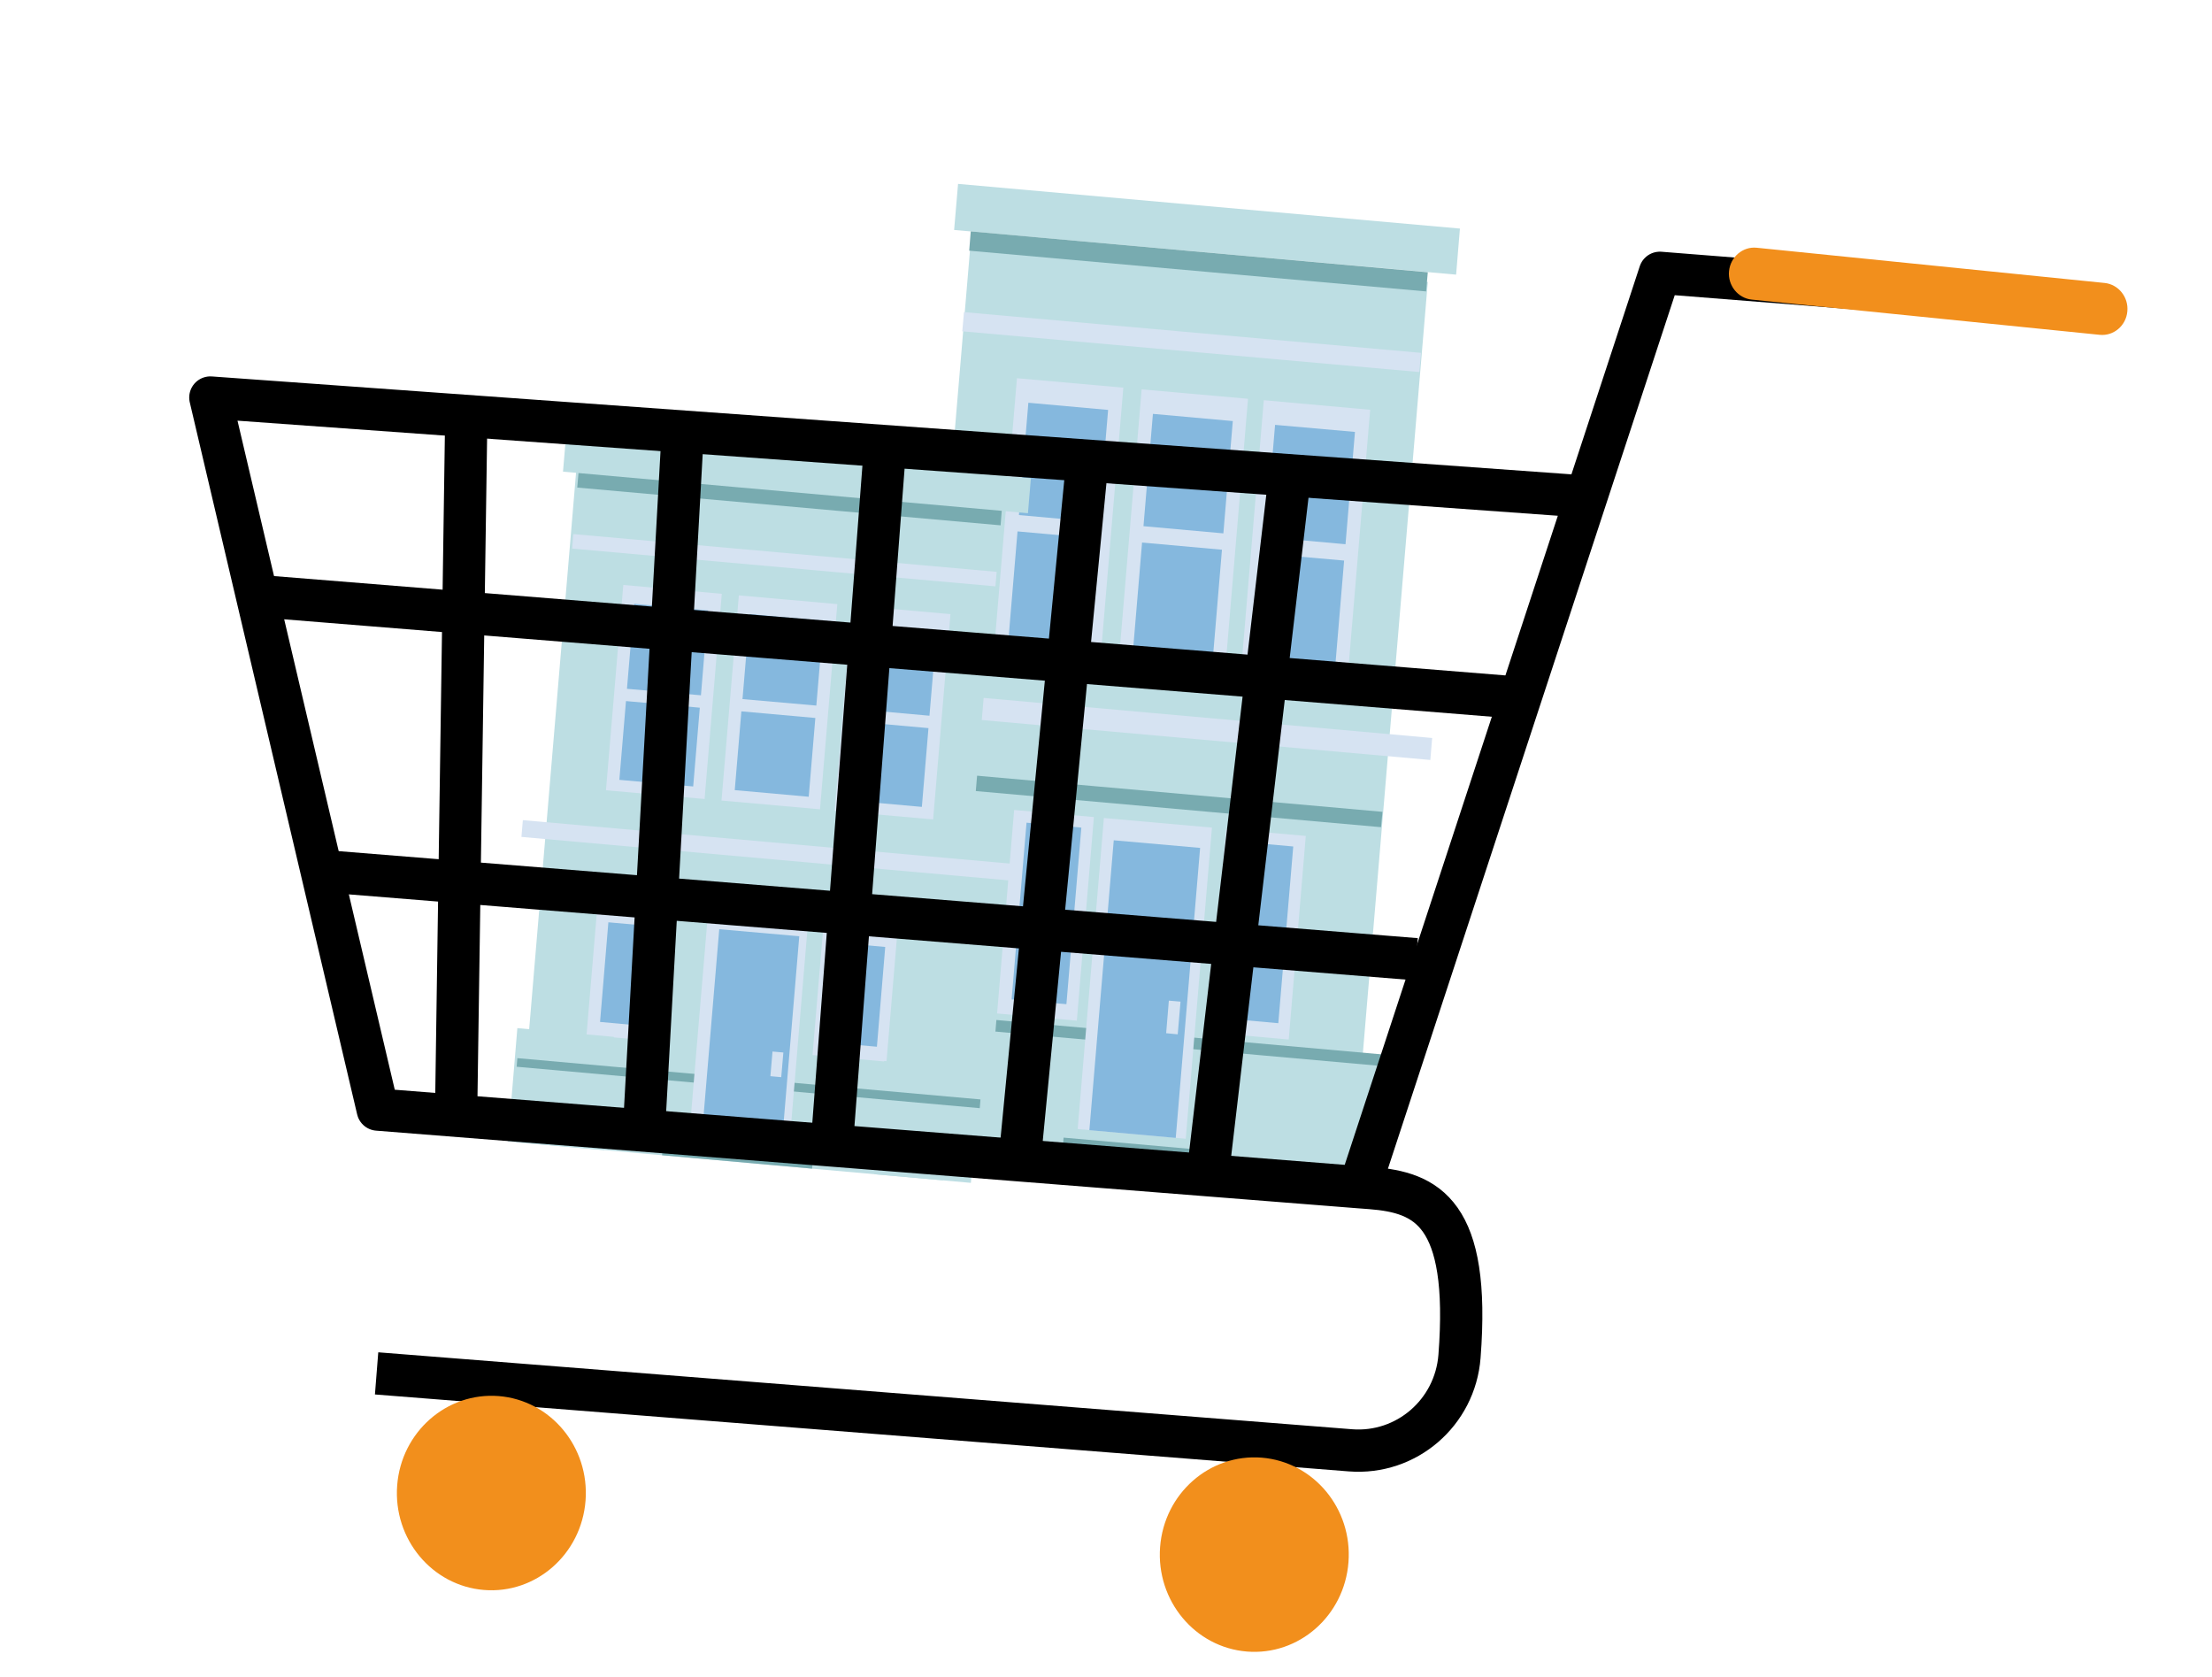 <?xml version="1.0" encoding="utf-8"?>
<!-- Generator: Adobe Illustrator 24.1.2, SVG Export Plug-In . SVG Version: 6.00 Build 0)  -->
<svg version="1.1" id="Calque_1" xmlns="http://www.w3.org/2000/svg" xmlns:xlink="http://www.w3.org/1999/xlink" x="0px" y="0px"
	 viewBox="0 0 157 119" style="enable-background:new 0 0 157 119;" xml:space="preserve">
<style type="text/css">
	.st0{clip-path:url(#SVGID_2_);fill:#4A4F59;}
	.st1{clip-path:url(#SVGID_4_);fill:#36383D;}
	.st2{fill:#BDDEE3;}
	.st3{fill:#D6E3F2;}
	.st4{fill:#78ABB0;}
	.st5{fill:#85B8DE;}
	.st6{clip-path:url(#SVGID_6_);fill:none;stroke:#000000;stroke-width:3;stroke-linejoin:round;stroke-miterlimit:10;}
	.st7{clip-path:url(#SVGID_6_);fill:#F28F1C;}
</style>
<g>
	<defs>
		<rect id="SVGID_1_" x="18.54" y="13.05" width="138.46" height="106.17"/>
	</defs>
	<clipPath id="SVGID_2_">
		<use xlink:href="#SVGID_1_"  style="overflow:visible;"/>
	</clipPath>
	<path class="st0" d="M43.22,35.12c1.26,0.39,2.58,0.62,3.87,0.87c3.66,0.72,7.27,1.46,10.89,2.35c2.19,0.54,4.36,1.2,6.57,1.69
		c1.69,0.38,3.39,0.7,5.07,1.12c0.61,0.15,1.68,0.23,2.2,0.72c0.27,0.25,0.33,0.66,0.44,1.01c0.31,0.97,1.91,3.43,0.42,3.53
		c-0.29,0.02-0.15-0.36-0.22-0.55c-0.07-0.2-0.25-0.36-0.41-0.47c-0.62-0.43-2.93-0.88-3.62-0.94c-3.57-0.3-7.19-0.7-10.7-1.43
		c-1.46-0.3-2.94-0.61-4.37-1.02c-1.23-0.35-2.41-0.85-3.66-1.15c-1.64-0.39-3.37-0.47-5.04-0.7c-0.95-0.13-1.87-0.47-2.81-0.61"/>
</g>
<g>
	<defs>
		<path id="SVGID_3_" d="M38.55,43.41c0.86,0.13,1.68,0.45,2.54,0.57c1.51,0.22,3.08,0.28,4.57,0.65c1.13,0.28,2.2,0.76,3.31,1.1
			c1.3,0.39,2.64,0.68,3.96,0.97c3.18,0.69,6.47,1.06,9.7,1.33c0.63,0.05,2.72,0.47,3.28,0.88c0.15,0.11,0.3,0.26,0.37,0.45
			c0.07,0.19-0.07,0.55,0.2,0.53c1.35-0.1-0.09-2.49-0.36-3.42c-0.1-0.34-0.15-0.73-0.4-0.98c-0.46-0.47-1.43-0.54-1.99-0.68
			c-1.52-0.4-3.06-0.7-4.59-1.06c-2-0.46-3.96-1.09-5.94-1.6c-3.28-0.85-6.55-1.54-9.87-2.22c-1.17-0.24-2.37-0.45-3.51-0.83
			L38.55,43.41z"/>
	</defs>
	<clipPath id="SVGID_4_">
		<use xlink:href="#SVGID_3_"  style="overflow:visible;"/>
	</clipPath>
	<path class="st1" d="M82.36,73.96c0.1-0.04,0.05,0.22,0.08,0.34c0.06,0.24,0.18,0.45,0.24,0.68c0.3,1.28,0.34,2.51,0.06,3.84
		c-0.52,2.5-0.77,5.2-1.69,7.57c-0.35,0.88-1.15,1.53-1.5,2.42c-0.03,0.09-0.23,0.49-0.15,0.6c0.18,0.24,0.94-0.17,1.11-0.18
		c1.66-0.12,2.42-0.45,2.89-2.52c0.42-1.88,1.15-4.12,1.22-6.05c0.12-3.2-0.42-6.37-0.76-9.5"/>
	<path class="st1" d="M117.31,81.96c0.06,0.08-0.05-0.32-0.05-0.32s0.1,0.52,0.13,0.79c0.06,0.59,0.01,1.21,0.14,1.79
		c0.19,0.84,0.49,1.6,0.53,2.48c0.04,1.01-0.17,2.03-0.12,3.04c0.07,1.19,0.21,2.24-0.05,3.44c-0.3,1.4-0.67,3.25-1.19,4.56
		c-0.09,0.23-0.1,0.59-0.22,0.81c-0.02,0.03-0.21,0.3-0.18,0.32c0.37,0.25,1.2-0.97,1.34-1.22c1.13-1.88,1.84-3.03,2.05-5.37
		c0.16-1.84,0.17-3.67,0.33-5.52c0.25-2.85,0.93-6.09,0.28-8.91"/>
</g>
<polygon class="st2" points="68,13.05 67.72,16.32 103.35,19.49 103.62,16.22 "/>
<polygon class="st2" points="95.82,85.56 63.38,82.67 68.9,17.12 101.34,20.01 "/>
<polygon class="st3" points="101.52,53.93 64,50.59 64.14,49.02 101.65,52.37 "/>
<polygon class="st3" points="100.74,26.4 68.3,23.51 68.42,22.15 100.86,25.04 "/>
<polygon class="st4" points="101.22,20.68 68.79,17.79 68.9,16.42 101.34,19.32 "/>
<polygon class="st4" points="98.02,58.7 65.59,55.81 65.68,54.72 98.12,57.61 "/>
<polygon class="st4" points="85.16,83.1 75.36,82.23 75.49,80.73 85.28,81.6 "/>
<polygon class="st4" points="85.8,84.67 74.29,83.64 74.42,82.14 85.92,83.17 "/>
<polygon class="st3" points="91.47,73.77 85.8,73.26 87.02,58.82 92.68,59.32 "/>
<polygon class="st3" points="78.11,46.76 70.56,46.09 72.18,26.84 79.73,27.51 "/>
<polygon class="st5" points="77.98,37.06 72.32,36.55 72.99,28.58 78.65,29.09 "/>
<polygon class="st5" points="77.26,45.6 71.6,45.1 72.22,37.71 77.88,38.22 "/>
<polygon class="st3" points="86.96,47.55 79.41,46.88 81.03,27.63 88.58,28.3 "/>
<polygon class="st5" points="86.83,37.85 81.16,37.34 81.83,29.37 87.5,29.88 "/>
<polygon class="st5" points="86.11,46.39 80.44,45.89 81.06,38.5 86.73,39.01 "/>
<polygon class="st3" points="95.63,48.33 88.08,47.65 89.7,28.4 97.25,29.08 "/>
<polygon class="st5" points="95.5,38.62 89.83,38.11 90.5,30.15 96.17,30.65 "/>
<polygon class="st5" points="94.78,47.16 89.12,46.66 89.74,39.28 95.4,39.78 "/>
<polygon class="st5" points="90.73,72.61 86.84,72.26 87.9,59.72 91.79,60.07 "/>
<polygon class="st3" points="76.43,72.43 70.77,71.92 71.98,57.48 77.64,57.98 "/>
<polygon class="st5" points="75.69,71.26 71.8,70.92 72.86,58.38 76.75,58.73 "/>
<polygon class="st2" points="97.96,85.75 90.57,85.1 91.47,74.46 98.86,75.12 "/>
<polygon class="st4" points="98.75,75.71 62.53,72.48 62.6,71.66 98.82,74.89 "/>
<polygon class="st3" points="84.16,80.81 76.49,80.12 78.35,58.05 86.02,58.73 "/>
<polygon class="st5" points="83.45,80.75 77.32,80.2 79.05,59.63 85.18,60.17 "/>
<polygon class="st3" points="82.77,73.32 83.59,73.4 83.79,71.08 82.96,71.01 "/>
<polygon class="st2" points="62.48,81.89 69.87,82.55 70.76,71.92 63.37,71.26 "/>
<polygon class="st2" points="72.96,36.42 39.96,33.47 40.17,31 73.17,33.94 "/>
<polygon class="st2" points="66.93,83.76 36.88,81.08 41.06,31.49 71.11,34.17 "/>
<polygon class="st3" points="71.76,62.49 37.01,59.39 37.11,58.2 71.86,61.3 "/>
<polygon class="st3" points="70.65,41.61 40.61,38.93 40.69,37.9 70.74,40.58 "/>
<polygon class="st4" points="71.02,37.28 40.97,34.6 41.06,33.57 71.1,36.25 "/>
<polygon class="st4" points="68.6,66.05 38.55,63.37 38.62,62.54 68.67,65.22 "/>
<polygon class="st4" points="57.03,81.74 47.96,80.93 48.06,79.79 57.12,80.6 "/>
<polygon class="st4" points="57.64,82.93 46.99,81.98 47.08,80.85 57.74,81.8 "/>
<polygon class="st3" points="62.92,75.34 57.67,74.87 58.42,65.97 63.67,66.44 "/>
<polygon class="st3" points="50.01,56.7 43.01,56.08 44.24,41.51 51.23,42.14 "/>
<polygon class="st5" points="49.75,49.34 44.5,48.88 45.01,42.85 50.25,43.32 "/>
<polygon class="st5" points="49.2,55.81 43.96,55.34 44.43,49.75 49.67,50.22 "/>
<polygon class="st3" points="58.2,57.43 51.21,56.81 52.44,42.25 59.43,42.87 "/>
<polygon class="st5" points="57.94,50.07 52.7,49.61 53.21,43.58 58.45,44.05 "/>
<polygon class="st5" points="57.4,56.54 52.15,56.07 52.62,50.48 57.87,50.95 "/>
<polygon class="st3" points="66.23,58.15 59.24,57.53 60.47,42.96 67.46,43.58 "/>
<polygon class="st5" points="65.97,50.79 60.73,50.32 61.24,44.29 66.48,44.76 "/>
<polygon class="st5" points="65.43,57.26 60.19,56.79 60.66,51.2 65.9,51.67 "/>
<polygon class="st5" points="62.24,74.28 58.63,73.96 59.23,66.88 62.83,67.2 "/>
<polygon class="st3" points="46.87,73.91 41.63,73.45 42.38,64.54 47.62,65.01 "/>
<polygon class="st5" points="46.19,72.85 42.59,72.52 43.18,65.45 46.79,65.77 "/>
<polygon class="st2" points="62.07,83.33 68.91,83.94 69.59,75.9 62.75,75.29 "/>
<polygon class="st2" points="36.05,81.01 42.89,81.62 43.57,73.58 36.72,72.96 "/>
<polygon class="st4" points="69.54,78.64 36.67,75.7 36.72,75.09 69.59,78.02 "/>
<polygon class="st3" points="56.09,80.51 48.98,79.88 50.39,63.17 57.49,63.8 "/>
<polygon class="st5" points="55.42,82.01 49.74,81.51 51.05,65.94 56.73,66.44 "/>
<polygon class="st3" points="54.68,76.37 55.45,76.44 55.6,74.69 54.83,74.62 "/>
<g>
	<defs>
		<rect id="SVGID_5_" x="12.54" y="11.05" width="138.46" height="106.17"/>
	</defs>
	<clipPath id="SVGID_6_">
		<use xlink:href="#SVGID_5_"  style="overflow:visible;"/>
	</clipPath>
	<path class="st6" d="M96.5,84.25l0.8,0.06c3.96,0.31,7.08,1.72,6.29,11.94c-0.31,4-3.77,6.98-7.74,6.67l-69.12-5.46 M140.81,21.18
		l-23-1.82L96.5,84.25l-69.69-5.51L14.93,28.21l97.64,7.03"/>
	<path class="st7" d="M82.34,109.78c-0.29,3.8,2.47,7.12,6.16,7.42c3.69,0.3,6.92-2.54,7.21-6.34c0.29-3.8-2.47-7.12-6.16-7.42
		C85.86,103.15,82.63,105.98,82.34,109.78"/>
	<path class="st7" d="M28.19,105.41c-0.29,3.8,2.47,7.12,6.16,7.42c3.69,0.3,6.92-2.54,7.21-6.34c0.29-3.8-2.47-7.12-6.16-7.42
		C31.71,98.78,28.48,101.62,28.19,105.41"/>
	<path class="st6" d="M100.51,68.07l-78.15-6.3 M106.91,49.44L17.15,42.2 M33.11,28.5l-0.74,50.73 M48.51,29.74L45.7,80.3
		 M62.88,30.9l-3.85,50.47 M77.24,32.06l-4.88,50.39 M91.61,33.22l-5.91,50.31"/>
	<path class="st7" d="M149.03,23.76l-24.7-2.5c-0.98-0.1-1.71-1.01-1.61-2.02c0.1-1.01,0.98-1.76,1.96-1.66l24.7,2.5
		c0.98,0.1,1.71,1.01,1.61,2.02C150.9,23.12,150.01,23.86,149.03,23.76"/>
</g>
</svg>
